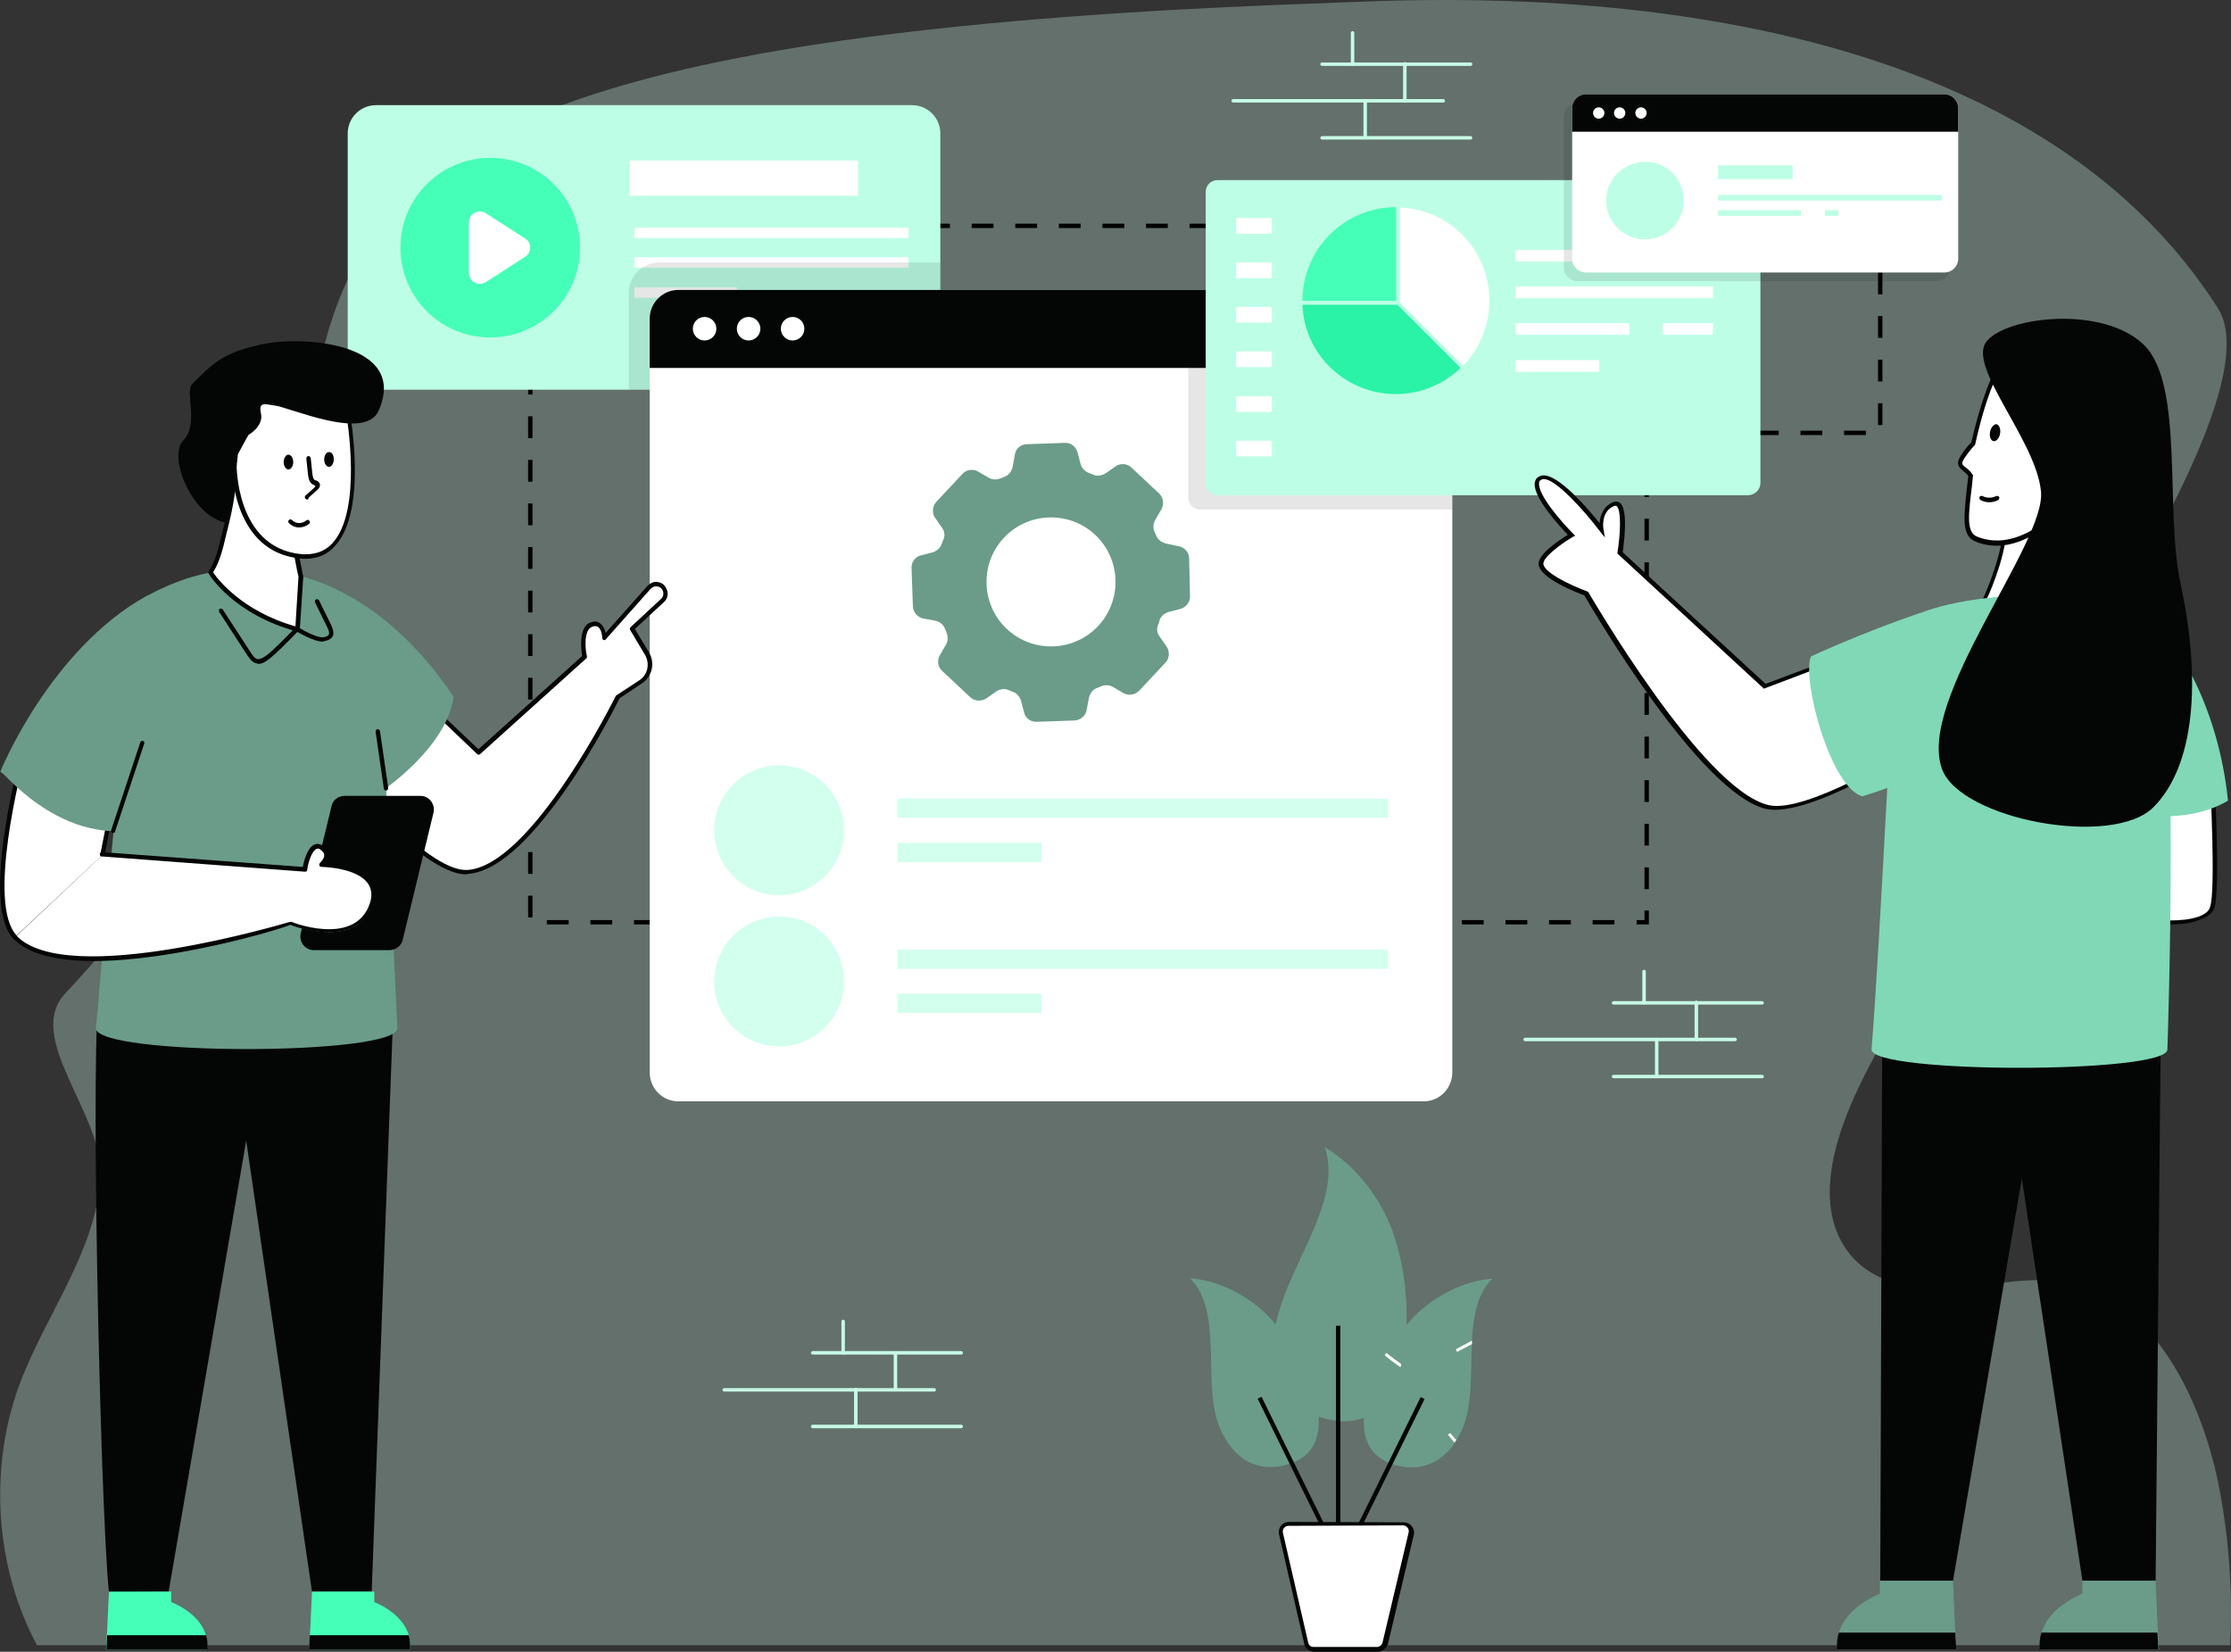 <svg xmlns="http://www.w3.org/2000/svg" xml:space="preserve" id="BusinessAnalytics" x="0" y="0" version="1.1" enable-background="new 0 0 600 500" viewBox="44 60.47 512 379.03">
  <rect x="44" y="60.47" width="512" height="379.03" fill="#333333" stroke="none"/>
  <g id="Manage_Workflow" fill="#000000" class="color000000 svgShape">
    <path d="M555.8 438c.6-11.9-.2-23.9-2.4-35.6-4-21-15.2-43.5-34.5-47.5-8.6-1.8-17.4.5-26.2 1.2s-18.5-.8-24.3-8c-9.2-11.7-2.5-29.6 4.6-43 14.1-26.8 28.2-53.7 42.3-80.5 9.8-18.6 48.9-75.7 37.7-93.4-51.1-80.2-181.7-70.8-205.3-70C7.3 73 180.4 159.2 59 288.4c-9.7 10.3 9.2 28.1 8.1 42.6-1.4 17.4-13 31.6-18.9 47.9-6.8 19.1-5.2 41.5 4.3 59.1h503.3z" fill="#d2ffee" opacity=".3" class="colord2e4ff svgShape"/>
    <path d="M422.4 272.6h-2.8v-1h1.8v-2.2h1v3.2zm-7.9 0h-5v-1h5v1zm-10 0h-5v-1h5v1zm-10 0h-5v-1h5v1zm-10 0h-5v-1h5v1zm-10 0h-5v-1h5v1zm-10 0h-5v-1h5v1zm-10 0h-5v-1h5v1zm-10 0h-5v-1h5v1zm-10 0h-5v-1h5v1zm-10 0h-5v-1h5v1zm-10 0h-5v-1h5v1zm-10 0h-5v-1h5v1zm-10 0h-5v-1h5v1zm-10 0h-5v-1h5v1zm-10 0h-5v-1h5v1zm-10 0h-5v-1h5v1zm-10 0h-5v-1h5v1zm-10 0h-5v-1h5v1zm-10 0h-5v-1h5v1zm-10 0h-5v-1h5v1zm-10 0h-5v-1h5v1zm-10 0h-5v-1h5v1zm-10 0h-5v-1h5v1zm-10 0h-5v-1h5v1zm-10 0h-5v-1h5v1zm-8.3-1.6h-1v-5h1v5zm256.2-6.5h-1v-5h1v5zM166.2 261h-1v-5h1v5zm256.2-6.5h-1v-5h1v5zM166.2 251h-1v-5h1v5zm256.2-6.5h-1v-5h1v5zM166.2 241h-1v-5h1v5zm256.2-6.5h-1v-5h1v5zM166.2 231h-1v-5h1v5zm256.2-6.5h-1v-5h1v5zM166.2 221h-1v-5h1v5zm256.2-6.5h-1v-5h1v5zM166.2 211h-1v-5h1v5zm256.2-6.5h-1v-5h1v5zM166.2 201h-1v-5h1v5zm256.2-6.5h-1v-5h1v5zM166.2 191h-1v-5h1v5zm256.2-6.5h-1v-5h1v5zM166.2 181h-1v-5h1v5zm256.2-6.5h-1v-5h1v5zM166.2 171h-1v-5h1v5zm256.2-6.5h-1v-5.2h.8v.5h.2v4.7zM166.2 161h-1v-5h1v5zm306-.7h-5v-1h5v1zm-10 0h-5v-1h5v1zm-10 0h-5v-1h5v1zm-10 0h-5v-1h5v1zm-10 0h-5v-1h5v1zM476 158h-1v-5h1v5zm-309.8-7h-1v-5h1v5zm309.8-3h-1v-5h1v5zm-309.8-7h-1v-5h1v5zm309.8-3h-1v-5h1v5zm-309.8-7h-1v-5h1v5zm309.8-3h-1v-5h1v5zm-309.8-7h-1v-5h1v5zm165.8-8.2h-5v-1h5v1zm-10 0h-5v-1h5v1zm-10 0h-5v-1h5v1zm-10 0h-5v-1h5v1zm-10 0h-5v-1h5v1zm-10 0h-5v-1h5v1zm-10 0h-5v-1h5v1zm-10 0h-5v-1h5v1zm-10 0h-5v-1h5v1zm-10 0h-5v-1h5v1zm-10 0h-5v-1h5v1zm-10 0h-5v-1h5v1zm-10 0h-5v-1h5v1zm-10 0h-5v-1h5v1zm-10 0h-5v-1h5v1zm-10 0h-5v-1h5v1zm-10 0h-5v-1h5v1z" fill="#000000" class="color000000 svgShape"/>
    <path d="M259.8 91.1v52.3c0 3.6-2.9 6.5-6.5 6.5h-123c-3.6 0-6.5-2.9-6.5-6.5V91.1c0-3.6 2.9-6.5 6.5-6.5h123c3.6 0 6.5 2.9 6.5 6.5z" fill="#bdffe6" class="colorbdd6ff svgShape"/>
    <path d="M188.5 97.3h52.4v8.1h-52.4zM189.6 112.7h62.9v2.4h-62.9zM189.6 119.5h62.9v2.4h-62.9zM189.6 126.4h23.5v2.4h-23.5z" fill="#ffffff" class="colorffffff svgShape"/>
    <path d="M259.8 120.7v22.7c0 3.6-2.9 6.5-6.5 6.5h-65v-22.2c0-3.9 3.1-7 7-7h64.5z" opacity=".1" fill="#000000" class="color000000 svgShape"/>
    <path d="M377.3 133.6v172.9c0 3.7-2.9 6.7-6.6 6.7h-171c-3.7 0-6.6-3-6.6-6.7V133.6c0-3.7 3-6.6 6.6-6.6h171c3.7 0 6.6 2.9 6.6 6.6z" fill="#ffffff" class="colorffffff svgShape"/>
    <path d="M316.9 188.6c0-1.4-1.1-2.6-2.5-2.8l-2.8-.6c-.9-.2-1.8-.8-2.2-1.7-.1-.3-.3-.6-.4-.9-.4-.9-.4-1.9.1-2.8l1.4-2.4c.7-1.2.5-2.8-.5-3.7l-6.3-5.9c-1-1-2.6-1.1-3.7-.3l-2.3 1.6c-.8.5-1.9.7-2.8.3-.3-.1-.7-.3-1-.4-.9-.3-1.6-1.1-1.9-2l-.7-2.7c-.4-1.4-1.6-2.3-3-2.2l-8.6.3c-1.4 0-2.6 1-2.8 2.4l-.5 2.8c-.2.9-.8 1.8-1.7 2.2-.3.1-.6.3-1 .4-.9.4-1.9.4-2.8-.1l-2.4-1.4c-1.2-.7-2.8-.5-3.7.6l-5.9 6.3c-.9 1-1.1 2.6-.3 3.7l1.6 2.3c.6.8.7 1.8.3 2.7-.1.3-.3.7-.4 1-.3.9-1.1 1.6-2 1.9l-2.7.7c-1.4.3-2.3 1.6-2.2 3l.3 8.6c0 1.4 1 2.6 2.4 2.9l2.7.5c1 .2 1.8.8 2.2 1.7.1.3.3.6.4 1 .4.9.4 1.9-.1 2.8l-1.4 2.4c-.7 1.2-.5 2.8.6 3.7l6.3 5.9c1 1 2.6 1.1 3.8.3l2.3-1.6c.8-.5 1.8-.7 2.7-.3.3.1.7.3 1 .4.9.3 1.6 1.1 1.9 2l.7 2.7c.3 1.4 1.6 2.3 3 2.2l8.6-.3c1.4-.1 2.6-1.1 2.8-2.5l.5-2.7c.2-.9.8-1.8 1.7-2.2.3-.1.7-.3 1-.4.9-.4 1.9-.4 2.8.1l2.4 1.4c1.2.7 2.8.4 3.7-.6l5.9-6.3c1-1 1.1-2.6.3-3.8l-1.6-2.3c-.6-.8-.7-1.8-.3-2.7.1-.3.3-.7.3-1 .3-.9 1.1-1.6 2.1-1.9l2.7-.7c1.3-.4 2.3-1.6 2.2-3l-.2-8.6z" fill="#6a9c89" class="color6193f6 svgShape"/>
    <path d="M285.2 208.8c-8.2 0-14.8-6.6-14.8-14.8 0-8.2 6.6-14.8 14.8-14.8 8.2 0 14.8 6.6 14.8 14.8 0 8.2-6.6 14.8-14.8 14.8z" fill="#ffffff" class="colorffffff svgShape"/>
    <path d="M377.3 133.6v11.3H193.1v-11.3c0-3.7 3-6.6 6.6-6.6h171c3.7 0 6.6 2.9 6.6 6.6z" fill="#040605" class="color060405 svgShape"/>
    <circle cx="205.7" cy="135.9" r="2.7" fill="#ffffff" class="colorffffff svgShape"/>
    <circle cx="215.8" cy="135.9" r="2.7" fill="#ffffff" class="colorffffff svgShape"/>
    <circle cx="225.9" cy="135.9" r="2.7" fill="#ffffff" class="colorffffff svgShape"/>
    <path d="M377.3 133.6v43.8h-57.9c-1.5 0-2.7-1.2-2.7-2.7V127h54c3.7 0 6.6 2.9 6.6 6.6z" opacity=".1" fill="#000000" class="color000000 svgShape"/>
    <path d="M445.2 174.1H323.4c-1.5 0-2.7-1.2-2.7-2.7v-66.9c0-1.5 1.2-2.7 2.7-2.7h121.9c1.5 0 2.7 1.2 2.7 2.7v66.9c0 1.4-1.3 2.7-2.8 2.7z" fill="#bdffe6" class="colorbdd6ff svgShape"/>
    <path d="M327.7 110.5h8.2v3.6h-8.2zM327.7 120.7h8.2v3.6h-8.2zM327.7 130.9h8.2v3.6h-8.2zM327.7 141.1h8.2v3.6h-8.2zM327.7 151.4h8.2v3.6h-8.2zM327.7 161.6h8.2v3.6h-8.2z" fill="#ffffff" class="colorffffff svgShape"/>
    <path d="m364.7 130.4 14.5 14.5c-3.9 3.7-9.1 6-14.9 6-11.5 0-21-9.1-21.4-20.5h21.8z" fill="#2af2a6" class="colorf2cb2a svgShape"/>
    <path d="M385.8 129.5c0 5.8-2.3 11-6 14.9l-14.5-14.5v-21.8c11.4.4 20.5 9.8 20.5 21.4z" fill="#ffffff" class="colorffffff svgShape"/>
    <path d="M364.4 108v21.5h-21.5c0-11.9 9.6-21.5 21.5-21.5z" fill="#45ffb8" class="colorff7545 svgShape"/>
    <path d="M391.8 117.8h45.3v2.7h-45.3zM391.8 126.2h45.3v2.7h-45.3zM391.8 134.6h26.1v2.7h-26.1zM425.6 134.6h11.5v2.7h-11.5zM391.8 143.1H411v2.7h-19.2z" fill="#ffffff" class="colorffffff svgShape"/>
    <path d="M491.5 87.3v34.5c0 1.8-1.4 3.2-3.2 3.2h-82.2c-1.8 0-3.2-1.4-3.2-3.2V87.3c0-1.8 1.4-3.2 3.2-3.2h82.2c1.8 0 3.2 1.4 3.2 3.2z" opacity=".1" fill="#000000" class="color000000 svgShape"/>
    <path d="M493.4 85.3v34.5c0 1.8-1.4 3.2-3.2 3.2H408c-1.8 0-3.2-1.4-3.2-3.2V85.3c0-1.8 1.4-3.2 3.2-3.2h82.2c1.8 0 3.2 1.5 3.2 3.2z" fill="#ffffff" class="colorffffff svgShape"/>
    <path d="M493.4 85.3v5.4h-88.6v-5.4c0-1.8 1.4-3.2 3.2-3.2h82.2c1.8 0 3.2 1.5 3.2 3.2z" fill="#040605" class="color060405 svgShape"/>
    <circle cx="410.9" cy="86.4" r="1.3" fill="#ffffff" class="colorffffff svgShape"/>
    <circle cx="415.7" cy="86.4" r="1.3" fill="#ffffff" class="colorffffff svgShape"/>
    <circle cx="420.6" cy="86.4" r="1.3" fill="#ffffff" class="colorffffff svgShape"/>
    <path d="M430.4 106.5c0 4.9-4 8.9-8.9 8.9s-8.9-4-8.9-8.9 4-8.9 8.9-8.9c4.9-.1 8.9 3.9 8.9 8.9zM438.3 98.4h17.1v3.2h-17.1zM438.3 105.2h51.4v1.3h-51.4zM438.3 108.7h19v1.3h-19zM462.8 108.7h3.1v1.3h-3.1z" fill="#bdffe6" class="colorbdd6ff svgShape"/>
    <path d="M485.5 230.9s-26.6 17-36 14.7c-15.6-3.8-41.5-48.9-41.5-48.9s-10.1-3.6-10.4-6.7c-.2-2.4 7-6.7 7-6.7s-10.6-10.7-7.3-13.1c3.4-2.4 14.2 11.7 14.2 11.7s-.7-4.4 2.8-5.8c3.4-1.4 1.5 11.2 1.5 11.2l33.2 30.6 18.2-6.9 18.3 19.9z" fill="#ffffff" class="colorffffff svgShape"/>
    <path d="M451.4 246.3c-.8 0-1.5-.1-2.1-.2-15.3-3.7-39.7-45.6-41.7-49-1.6-.6-10.2-3.9-10.5-7.1-.2-2.3 4.7-5.6 6.7-6.8-1.8-1.9-7.9-8.5-7.6-11.8.1-.7.3-1.2.9-1.5 3.2-2.2 10.9 6.8 14 10.6.1-1.7.9-3.9 3.1-4.8.7-.3 1.3-.1 1.6.2 1.9 1.5.9 9.2.6 11.3l32.8 30.2 18.3-6.9 19 20.6-.5.3c-1.3.6-23.8 14.9-34.6 14.9zm-53.1-75.9c-.3 0-.5.1-.7.2-.3.2-.4.4-.4.8-.2 2.8 5.5 9.2 7.8 11.5l.5.5-.6.3c-2.7 1.6-6.9 4.7-6.7 6.2.2 2 6.3 4.9 10.1 6.3l.2.1.1.2c.3.4 26 45 41.2 48.7 8.4 2.1 31.4-12 35.1-14.3L467 211.6l-18.2 6.9-33.6-31v-.3c.6-3.6 1-9.6-.2-10.6-.1-.1-.2-.1-.6 0-3 1.2-2.5 5.1-2.4 5.3l.3 1.9-1.2-1.5c-3.7-4.9-10.1-11.9-12.8-11.9zM476 286.7l-.5 136.5h16.7l15.8-92.3 13.9 92.3h16.8l1.3-138.4z" fill="#040605" class="color060405 svgShape"/>
    <path d="M475.4 426.2v-3h16.8c.2 5.4.7 15.8.8 15.8h-27.3c-1-8.9 9.7-12.8 9.7-12.8z" fill="#6a9c89" class="color6193f6 svgShape"/>
    <path d="M466 435.1c-.4 1.2-.5 2.5-.4 3.9H493c-.1 0-.1-1.6-.3-3.9H466z" fill="#040605" class="color060405 svgShape"/>
    <path d="M521.9 426.2v-3h16.8c.2 5.4.7 15.8.8 15.8h-27.3c-1-8.9 9.7-12.8 9.7-12.8z" fill="#6a9c89" class="color6193f6 svgShape"/>
    <path d="M512.5 435.1c-.4 1.2-.5 2.5-.4 3.9h27.3c-.1 0-.1-1.6-.3-3.9h-26.6z" fill="#040605" class="color060405 svgShape"/>
    <path d="M523.2 256.8s3.4 13.3 3.7 13.6c.4.2 22.5 4.8 24.7-1.6 1.4-4-.1-31.2-.1-31.2l-1.6-.6s-20-2-20.5-2.2c-.5-.4-6.2 22-6.2 22z" fill="#ffffff" class="colorffffff svgShape"/>
    <path d="M541.7 272.6c-6.8 0-14.5-1.5-15-1.9-.2-.1-.5-.4-3.9-13.9v-.2c5.7-22.1 6.2-22.4 6.5-22.5l.2-.1.2.1c.7.2 12.6 1.4 20.4 2.2h.1l1.9.7v.3c.1 1.1 1.5 27.4.1 31.4-.4 1.3-1.6 2.2-3.4 2.8-1.9.9-4.4 1.1-7.1 1.1zm-14.4-2.6c1.3.3 16.2 3.3 22 .5 1-.5 1.7-1.1 1.9-1.9 1.3-3.6.1-27.7-.1-30.7l-1.2-.5c-6.8-.7-17.8-1.8-20.2-2.2-.8 1.9-4 14-5.9 21.6 1.1 4.6 3 12 3.5 13.2z" fill="#040605" class="color060405 svgShape"/>
    <path d="M538 203.7c5.9 3.7 15.3 20.1 17.3 40.5-6 3.6-13.7 4.2-22.2 3.1l4.9-43.6z" fill="#80d8b7" class="colorb580d8 svgShape"/>
    <path d="M499.4 198s5.4-11.8 4.5-18.1c-.9-6.3 13.9-13.8 13.9-13.8s2.2 35.6 4.1 37.5c1.9 2-8.3 5.5-8.3 5.5L499.4 198z" fill="#ffffff" class="colorffffff svgShape"/>
    <path d="m513.6 209.7-14.7-11.5.2-.4c.1-.1 5.3-11.7 4.5-17.8-.9-6.6 13.6-14 14.2-14.3l.7-.3v.8c.9 13.7 2.7 35.8 4 37.2.3.3.4.7.3 1.2-.5 2.2-7.5 4.7-8.9 5.2l-.3-.1zM500 197.8l13.7 10.7c3.2-1.2 7.7-3.2 8-4.4 0-.1 0-.1-.1-.2-1.8-1.9-3.7-29.6-4.2-37-2.8 1.5-13.7 7.8-13 12.9.8 5.9-3.4 16-4.4 18z" fill="#040605" class="color060405 svgShape"/>
    <path d="M473.5 301.3c1.7-20 5.5-96.5 5.5-96.5 6.3-8.3 48.2-11.7 59-1.1 6.6 6.5 3.4 97.6 3.4 97.6 0 5.6-67.9 5.6-67.9 0z" fill="#80d8b7" class="colorb580d8 svgShape"/>
    <path d="M484.7 201.1s10.9 16.2 10.9 27.3c0 7.7-24.2 14.8-24.2 14.8-7.3-2-14-26.9-11.8-32.1 0 0 11.6-5.4 25.1-10z" fill="#80d8b7" class="colorb580d8 svgShape"/>
    <path d="M496.2 169.7c-.9 8.2-2 13.2 1.2 14.6 11.6 4.8 22.7-10 22.7-10l5.8-17.6s-2.4-14.1-14.2-17.8c-7.4-2.4-12.1 11.4-14.9 23.5-.8.8-2.5 2.9-2.9 4-.6 1.4 1.5 1.7 2.3 3.3z" fill="#ffffff" class="colorffffff svgShape"/>
    <path d="M502.2 185.7c-1.6 0-3.3-.3-4.9-1-3.2-1.3-2.6-5.7-1.9-12.3.1-.8.2-1.7.3-2.7-.3-.5-.7-.8-1.1-1.1-.7-.6-1.6-1.3-1.1-2.6.4-1.1 2-3.2 2.9-4 3-13 6.6-20.8 10.8-23.2 1.5-.9 3.1-1 4.7-.5 11.9 3.8 14.5 18.1 14.6 18.2v.1l-5.9 17.9c-.2.2-8.6 11.2-18.4 11.2zm5.4-46c-3.9 2.2-7.5 10.1-10.3 22.7v.1l-.1.1c-.7.7-2.4 2.8-2.8 3.8-.2.6 0 .8.8 1.4.5.4 1.1.9 1.5 1.6l.1.1v.1c-.1 1-.2 1.9-.3 2.8-.8 6.4-1.2 10.2 1.2 11.2 10.8 4.4 21.2-8.7 22-9.8l5.7-17.4c-.3-1.4-3.1-13.9-13.8-17.3-1.4-.3-2.7-.2-4 .6z" fill="#040605" class="color060405 svgShape"/>
    <path d="M489.7 237c-5.9-15.9 23.8-51.8 22.7-63.7s-17.3-29-12.4-34.6c4.9-5.7 26.7-8.1 36 .9s4.8 38.1 8.4 54.7c4.9 22.6 3.2 42-6.2 51.4s-44.2 2.8-48.5-8.7z" fill="#040605" class="color060405 svgShape"/>
    <path d="M500.7 159.6c-.2 1.1.2 2 .8 2.1.6.1 1.3-.6 1.5-1.7.2-1.1-.2-2-.8-2.2-.6 0-1.3.7-1.5 1.8zM498.5 175.2c-.2-.1-.3-.4-.2-.7.1-.2.4-.3.7-.2.9.5 2.1.5 3.1 0 .2-.1.5 0 .7.2.1.2 0 .5-.2.7-1.3.7-2.9.7-4.1 0zM82.7 425.7l17.8-103.5 15.1 103.5h13.7l5.1-136.9H66.9c-2.3 5 0 116.3 2.1 137.1l13.7-.2z" fill="#040605" class="color060405 svgShape"/>
    <path d="M47.4 275.5c-7.6-8.2 2.4-43.9 2.4-43.9l19.5 15.7-1.8 9.4" fill="#ffffff" class="colorffffff svgShape"/>
    <path d="M47.4 276c-.1 0-.3-.1-.4-.2-7.7-8.3 1.9-42.9 2.3-44.4 0-.2.2-.3.3-.3.2-.1.3 0 .5.1l19.5 15.7c.1.1.2.3.2.5l-1.8 9.4c-.1.3-.3.4-.6.4-.3-.1-.4-.3-.4-.6l1.8-9.1-18.7-15.1c-1.4 5.1-9.1 35.5-2.3 42.7.2.2.2.5 0 .7-.2.2-.3.2-.4.2z" fill="#040605" class="color060405 svgShape"/>
    <path d="m191 217-5.2 3.4s-19.3 39.1-34.4 40.2c-10.2.7-31.4-25.9-31.4-25.9l16.3-18.2 17.5 16.6 24.3-21.9s-1.3-6.4 1.6-7.4c2.8-1 3 3 3 3l10.3-11.6c1-1.1 2.7-.9 3.5.3.5.9.4 2-.4 2.7l-7 6.5 3.4 5.7c1.3 2.2.7 5.1-1.5 6.6z" fill="#ffffff" class="colorffffff svgShape"/>
    <path d="M150.9 261.1c-10.4 0-30.5-25-31.4-26.1-.2-.2-.1-.5 0-.6l16.3-18.2c.1-.1.2-.2.4-.2.1 0 .3 0 .4.1l17.2 16.3 23.8-21.4c-.2-1.3-.9-6.7 1.9-7.7.9-.3 1.6-.3 2.2.2.7.5 1.1 1.4 1.3 2.2l9.6-10.8c.6-.6 1.4-1 2.2-.9.8.1 1.6.5 2 1.3.7 1.1.5 2.5-.4 3.3l-6.7 6.2 3.2 5.3c1.5 2.5.8 5.6-1.6 7.2l-5.1 3.4c-1.4 2.8-19.8 39.3-34.8 40.3-.2.1-.3.1-.5.1zm-30.3-26.4c2.4 3 21 25.4 30.3 25.4h.4c14.7-1 33.8-39.5 34-39.9 0-.1.1-.1.2-.2l5.2-3.4c2-1.3 2.5-3.9 1.3-5.9l-3.4-5.7c-.1-.2-.1-.5.1-.6l7-6.5c.6-.5.7-1.4.3-2.1-.3-.5-.7-.7-1.3-.8-.5 0-1 .2-1.4.6L183 207.2c-.1.2-.3.2-.5.1s-.3-.2-.3-.5c0-.5-.2-2-1-2.5-.3-.2-.8-.2-1.3 0-2 .7-1.6 5.2-1.2 6.8 0 .2 0 .4-.2.5l-24.3 21.9c-.2.2-.5.2-.7 0l-17.1-16.3-15.8 17.5z" fill="#040605" class="color060405 svgShape"/>
    <path d="M67.8 249.3c.8.1 1.6.2 2.4.2L66 296.4c0 6.4 69.2 6.4 69.2 0l-2.6-55v-.1s14-9.7 15.5-20.9c0 0 .8 1.3 0 0-3.8-5.8-15.5-22-34.2-27.5-3.6-1.1-7.5-1.7-11.6-1.9-5.1-.1-9.9.6-14.4 1.9-3.6 1.1-7 2.6-10.2 4.3-21.7 12-32.5 39.2-32.5 39.2s-.2-.7 1.9 1.4c3.9 3.9 11 9.7 19.6 11.2.3.2.7.3 1.1.3z" fill="#6a9c89" class="color6193f6 svgShape"/>
    <path d="M77.6 197.3C55.3 209.6 44 237.7 44 237.7s-.2-.7 2 1.6c4.1 4.1 11.3 10 20.2 11.5.4.1.8.1 1.2.2.8.1 1.7.2 2.5.2" fill="#6a9c89" class="color6193f6 svgShape"/>
    <path d="M70 251.6h-.2c-.3-.1-.4-.4-.3-.6l6.7-20.2c.1-.3.4-.4.6-.3.3.1.4.4.3.6l-6.7 20.2c0 .2-.2.3-.4.3zM132.6 241.9c-.2 0-.5-.2-.5-.4l-1.9-13.1c0-.3.1-.5.4-.6.3 0 .5.1.6.4l1.9 13.1c0 .3-.2.5-.5.6z" fill="#040605" class="color060405 svgShape"/>
    <path d="M92.3 191.8s5.5 9.2 20 13.1l.8-12.1s-1.4-6.1-1.8-11.3c-.4-5.1-12-16.1-12.8-16.8s-.4 7.8-2.3 15.7c-1.2 4.1-1.8 8.4-3.9 11.4z" fill="#ffffff" class="colorffffff svgShape"/>
    <path d="M112.3 205.4h-.1c-14.5-3.9-20.1-12.9-20.3-13.3-.1-.2-.1-.4 0-.5 1.6-2.4 2.3-5.6 3.1-8.9l.6-2.4c1.9-7.7 2.3-15.5 2.3-15.6 0-.2.1-.4.3-.4.2-.1.3 0 .5.1h.1c.1.1 12.5 11.5 13 17.1.4 5.2 1.8 11.2 1.8 11.3v.1l-.8 12.1c0 .1-.1.3-.2.4-.1-.1-.2 0-.3 0zm-19.4-13.6c1 1.5 6.6 8.9 18.9 12.4l.7-11.4c-.2-.7-1.4-6.4-1.8-11.3-.4-4.2-9.2-13.2-11.9-15.8-.2 2.4-.7 8.6-2.2 14.7l-.6 2.4c-.8 3.4-1.5 6.5-3.1 9z" fill="#040605" class="color060405 svgShape"/>
    <path d="M97.8 167s-.4 19.4 15.1 21.1c17.7 1.9 10.9-34 10.9-34l-11.6-9-13.6 3-6.2 9.2 5.4 9.7z" fill="#ffffff" class="colorffffff svgShape"/>
    <path d="M114.1 188.7c-.4 0-.9 0-1.4-.1-15-1.6-15.5-19.7-15.5-21.5l-5.4-9.6c-.1-.2-.1-.4 0-.5l6.2-9.2c.1-.1.2-.2.3-.2l13.6-3c.1 0 .3 0 .4.1l11.6 9c.1.1.2.2.2.3.2 1 4.4 23.5-3.2 31.7-1.7 2-4 3-6.8 3zm-21.2-31.4 5.3 9.4c0 .1.1.2.1.3 0 .2-.2 19 14.6 20.6 3.1.3 5.6-.5 7.4-2.5 6.9-7.5 3.4-28.5 3-30.7l-11.2-8.8-13.2 2.9-6 8.8z" fill="#040605" class="color060405 svgShape"/>
    <path d="M86.1 161.5c-3.8 3.8 2.2 17.8 9.9 18.9 1.9-7.9 2.6-15.7 2.6-15.7s2.4-4.5 2.5-4.5c.1 0 3.4-2 2.8-4.8-.6-2.8.8-2.2 3-1.9 3.6.4 20.9 8.3 24 1.2 6.8-15.5-17.1-17.2-26.4-15.3-9.3 1.9-11.6 4.4-16.4 9.2-1.7 1.7 1.6 9.2-2 12.9z" fill="#040605" class="color060405 svgShape"/>
    <path d="M120.6 165.9c0 .9-.5 1.7-1.1 1.7-.6 0-1.1-.8-1.1-1.7 0-.9.5-1.7 1.1-1.7.7 0 1.1.7 1.1 1.7zM111.3 166.5c0 .9-.5 1.7-1.1 1.7-.6 0-1.1-.8-1.1-1.7 0-.9.5-1.7 1.1-1.7.6 0 1.1.8 1.1 1.7zM114.5 175.1c-.1 0-.3-.1-.4-.2-.2-.2-.2-.5 0-.7l2-1.8c.3-.3.3-.4.3-.4s-.2-.1-.3-.2c-.1-.1-.3-.1-.4-.2-.8-.5-.9-1.5-1-2.1l-.4-3.8c0-.3.2-.5.4-.6.3 0 .5.2.6.4l.4 3.8c.1.6.2 1.1.5 1.3.1.1.2.1.3.1.3.1.7.3.9.8.2.7-.4 1.2-.6 1.4l-2 1.8c0 .4-.1.4-.3.4zM112.7 181.5h-.1c-.9 0-1.7-.4-2.3-1-.2-.2-.2-.5 0-.7.2-.2.5-.2.7 0 .4.4 1 .7 1.6.7.6 0 1.2-.2 1.7-.6.2-.2.5-.2.7.1.2.2.2.5-.1.7-.6.5-1.4.8-2.2.8zM103.4 212.8c-.2 0-.3 0-.5-.1-1-.2-1.5-1-2.1-1.8l-6.5-10c-.1-.2-.1-.5.1-.7.2-.1.5-.1.7.1l6.5 10c.4.6.8 1.2 1.4 1.4.6.1 1.2-.2 1.8-.6 1.7-1 6.9-6.6 7-6.6.2-.2.5-.2.7 0s.2.5 0 .7c-.2.2-5.4 5.7-7.2 6.8-.5.4-1.2.8-1.9.8z" fill="#040605" class="color060405 svgShape"/>
    <path d="M118 207.7c-2 0-5.5-2.1-5.9-2.3-.2-.1-.3-.4-.2-.7.1-.2.4-.3.7-.2 1.6 1 4.5 2.4 5.6 2.2.5-.1.9-.2 1.2-.5.3-.4 0-1.2-.3-1.8l-2.8-5.7c-.1-.2 0-.5.2-.7.2-.1.5 0 .7.2l2.8 5.7c.4.9.8 2 .2 2.8-.5.6-1.3.8-1.8.9-.1 0-.3.1-.4.1z" fill="#040605" class="color060405 svgShape"/>
    <path d="M83.3 428.1v-2.4H69c-.2 4.6-.6 13.3-.7 13.3h23.2c.9-7.6-8.2-10.9-8.2-10.9z" fill="#45ffb8" class="colorff7545 svgShape"/>
    <path d="M91.3 435.7c.3 1 .4 2.1.3 3.3H68.4s.1-1.4.2-3.3h22.7z" fill="#040605" class="color060405 svgShape"/>
    <path d="M129.9 428.1v-2.4h-14.3c-.2 4.6-.6 13.3-.7 13.3h23.2c.8-7.6-8.2-10.9-8.2-10.9z" fill="#45ffb8" class="colorff7545 svgShape"/>
    <path d="M137.8 435.7c.3 1 .4 2.1.3 3.3h-23.2s.1-1.4.2-3.3h22.7zM133.4 278.5H116c-2 0-3.4-1.9-3-3.8l7.1-29.3c.3-1.4 1.6-2.3 3-2.3h17.4c2 0 3.4 1.9 3 3.8l-7.1 29.3c-.3 1.3-1.6 2.3-3 2.3z" fill="#040605" class="color060405 svgShape"/>
    <path d="m67.5 256.7 46.6 3.5s1.1-6.7 3.7-5.1c2.7 1.6 0 3.9 0 3.9s15.3.1 11.3 9.8c-4 9.6-18.3 3.8-18.3 3.8s-51.5 15.8-63.4 3" fill="#ffffff" class="colorffffff svgShape"/>
    <path d="M65.5 281c-8 0-14.9-1.4-18.5-5.2-.2-.2-.2-.5 0-.7.2-.2.5-.2.7 0 11.6 12.4 62.4-3 62.9-3.1h.3c.1.1 13.9 5.5 17.7-3.5.9-2.1.8-3.8-.1-5.2-2.5-3.8-10.7-3.9-10.7-3.9-.2 0-.4-.1-.5-.3-.1-.2 0-.4.1-.6.3-.3 1.1-1.1 1-1.9 0-.4-.4-.8-.9-1.2-.4-.3-.7-.2-.9-.1-1.1.5-1.9 3.2-2.1 4.8 0 .3-.3.4-.5.4L67.4 257c-.3 0-.5-.3-.5-.5 0-.3.3-.5.5-.5l46.1 3.4c.2-1.2 1-4.4 2.6-5.1.4-.2 1-.3 1.8.1.9.5 1.4 1.2 1.4 1.9.1.7-.3 1.4-.6 1.9 2.4.2 8.3.9 10.5 4.3 1.1 1.7 1.2 3.7.2 6.1-3.9 9.4-17.2 4.7-18.8 4.1-2.5 1.1-26.7 8.3-45.1 8.3z" fill="#040605" class="color060405 svgShape"/>
    <path d="M237.7 251c0 8.2-6.7 14.9-14.9 14.9s-14.9-6.7-14.9-14.9 6.7-14.9 14.9-14.9 14.9 6.7 14.9 14.9zM250 243.7h112.5v4.4H250zM250 253.9h33v4.4h-33zM237.7 285.7c0 8.2-6.7 14.9-14.9 14.9s-14.9-6.7-14.9-14.9 6.7-14.9 14.9-14.9c8.2-.1 14.9 6.6 14.9 14.9zM250 278.4h112.5v4.4H250zM250 288.5h33v4.4h-33z" fill="#d2ffee" class="colord2e4ff svgShape"/>
    <path d="M177.1 117.3c0 11.4-9.2 20.6-20.6 20.6-11.4 0-20.6-9.2-20.6-20.6 0-11.4 9.2-20.6 20.6-20.6 11.4 0 20.6 9.2 20.6 20.6z" fill="#45ffb8" class="colorff7545 svgShape"/>
    <path d="m164.5 119.4-9 5.8c-1.7 1.1-3.9-.1-3.9-2.1v-11.6c0-2 2.2-3.2 3.9-2.1l9 5.8c1.6.9 1.6 3.2 0 4.2z" fill="#ffffff" class="colorffffff svgShape"/>
    <path d="M340.2 396.3c-4.2 1.5-11.6 2-16.1-7.8-4.5-9.8.9-27-7-34.7 0 0 9.3.2 17.7 8.4 8.3 8.3 18.9 29.4 5.4 34.1z" fill="#6a9c89" class="color6193f6 svgShape"/>
    <path d="M365.6 373.5c-.1.2-.1.5-.2.7-2 7.7-6.5 13.3-14.7 12.3-5.8-.7-14.7-4.3-14.4-18.3.1-3 .9-6.2 2.1-9.4.1-.2.2-.5.2-.7 4.4-11.6 13.1-24 9.4-34.4.3.2 10.8 5.8 15.8 19.9.1.2.1.4.2.7 2.7 7.8 3.9 19.9 1.6 29.2z" fill="#6a9c89" class="color6193f6 svgShape"/>
    <path d="M350.6 364.7h1v46.8h-1z" fill="#040605" class="color060405 svgShape"/>
    <path d="M386.5 353.9c-3.5 3.4-4.4 8.6-4.7 14.2v.8c-.3 6.9.1 14.4-2.3 19.7-.4.8-.8 1.6-1.2 2.3-.1.2-.3.4-.4.6-4.5 6.7-10.8 6.2-14.5 4.9-9.7-3.4-6.9-15.3-1.5-24.8l.3-.6c2-3.4 4.4-6.5 6.6-8.7 8.4-8.2 17.7-8.4 17.7-8.4z" fill="#6a9c89" class="color6193f6 svgShape"/>
    <path d="M344.5 396.9h36v1h-36z" transform="rotate(-63.786 362.539 397.387)" fill="#040605" class="color060405 svgShape"/>
    <path d="M340.5 379.4h1v36h-1z" transform="rotate(-26.224 340.93 397.33)" fill="#040605" class="color060405 svgShape"/>
    <path d="M381.8 368.1v.8l-3.4 1.8-.3-.6 3.7-2zM378.2 390.9c-.1.2-.3.4-.4.6l-1.5-1.8.5-.4 1.4 1.6zM365.6 373.5c-.1.2-.1.5-.2.7-.7-.5-1.8-1.2-3.6-2.7l.3-.6c1.4 1.1 2.7 2 3.5 2.6zM360.1 439h-14.5c-.9 0-1.6-.6-1.8-1.5l-5.9-25.3c-.2-1.1.7-2.1 1.8-2.1l26.4.1c1.1 0 1.9 1 1.8 2.1l-6 25.2c-.2.9-1 1.5-1.8 1.5z" fill="#ffffff" class="colorffffff svgShape"/>
    <path d="M360.1 439.5h-14.5c-1.1 0-2.1-.8-2.3-1.9l-5.8-25.2c-.2-1.5.9-2.7 2.3-2.7l26.4.1c1.4 0 2.5 1.3 2.3 2.7l-6 25.3c-.4.9-1.3 1.7-2.4 1.7zm-20.4-28.9c-.8 0-1.4.7-1.3 1.5l5.8 25.2c.1.7.6 1.1 1.3 1.1H360c.6 0 1.2-.5 1.3-1.1l6-25.3c.1-.7-.5-1.5-1.3-1.5l-26.3.1z" fill="#040605" class="color060405 svgShape"/>
    <path d="M264.6 371.3h-34.1c-.2 0-.4-.2-.4-.4s.2-.4.4-.4h34.1c.2 0 .4.2.4.4s-.2.4-.4.4zM264.6 388.2h-34.1c-.2 0-.4-.2-.4-.4s.2-.4.4-.4h34.1c.2 0 .4.2.4.4s-.2.4-.4.4zM258.4 379.8h-48.2c-.2 0-.4-.2-.4-.4s.2-.4.4-.4h48.2c.2 0 .4.2.4.4s-.2.4-.4.4z" fill="#c6fae6" class="colorc6e2fa svgShape"/>
    <path d="M237.5 371.3c-.2 0-.4-.2-.4-.4v-7.2c0-.2.2-.4.4-.4s.4.2.4.4v7.2c0 .3-.2.4-.4.4zM249.5 379.8c-.2 0-.4-.2-.4-.4v-8.5c0-.2.2-.4.4-.4s.4.2.4.4v8.5c0 .2-.2.4-.4.4zM240.4 387.9c-.2 0-.4-.2-.4-.4v-8.2c0-.2.2-.4.4-.4s.4.2.4.4v8.2c-.1.3-.2.4-.4.4zM448.4 291h-34.1c-.2 0-.4-.2-.4-.4s.2-.4.4-.4h34.1c.2 0 .4.2.4.4s-.2.4-.4.4zM448.4 307.9h-34.1c-.2 0-.4-.2-.4-.4s.2-.4.4-.4h34.1c.2 0 .4.2.4.4s-.2.4-.4.4zM442.2 299.4H394c-.2 0-.4-.2-.4-.4s.2-.4.4-.4h48.2c.2 0 .4.2.4.4s-.2.4-.4.4z" fill="#c6fae6" class="colorc6e2fa svgShape"/>
    <path d="M421.3 291c-.2 0-.4-.2-.4-.4v-7.2c0-.2.2-.4.4-.4s.4.2.4.4v7.2c0 .2-.1.4-.4.4zM433.3 299.4c-.2 0-.4-.2-.4-.4v-8.5c0-.2.2-.4.4-.4s.4.2.4.4v8.5c0 .3-.2.4-.4.4zM424.2 307.6c-.2 0-.4-.2-.4-.4V299c0-.2.2-.4.4-.4s.4.2.4.4v8.2c0 .2-.2.4-.4.4zM381.5 75.6h-34.1c-.2 0-.4-.2-.4-.4s.2-.4.4-.4h34.1c.2 0 .4.2.4.4s-.2.4-.4.4zM381.5 92.5h-34.1c-.2 0-.4-.2-.4-.4s.2-.4.4-.4h34.1c.2 0 .4.2.4.4s-.2.4-.4.4zM375.3 84H327c-.2 0-.4-.2-.4-.4s.2-.4.4-.4h48.2c.2 0 .4.2.4.4s-.1.4-.3.4z" fill="#c6fae6" class="colorc6e2fa svgShape"/>
    <path d="M354.4 75.6c-.2 0-.4-.2-.4-.4V68c0-.2.2-.4.4-.4s.4.2.4.4v7.2c0 .2-.2.4-.4.4zM366.4 84c-.2 0-.4-.2-.4-.4v-8.5c0-.2.2-.4.4-.4s.4.2.4.4v8.5c0 .2-.2.4-.4.4zM357.3 92.2c-.2 0-.4-.2-.4-.4v-8.2c0-.2.2-.4.4-.4s.4.2.4.4v8.2c-.1.2-.2.4-.4.4z" fill="#c6fae6" class="colorc6e2fa svgShape"/>
  </g>
</svg>